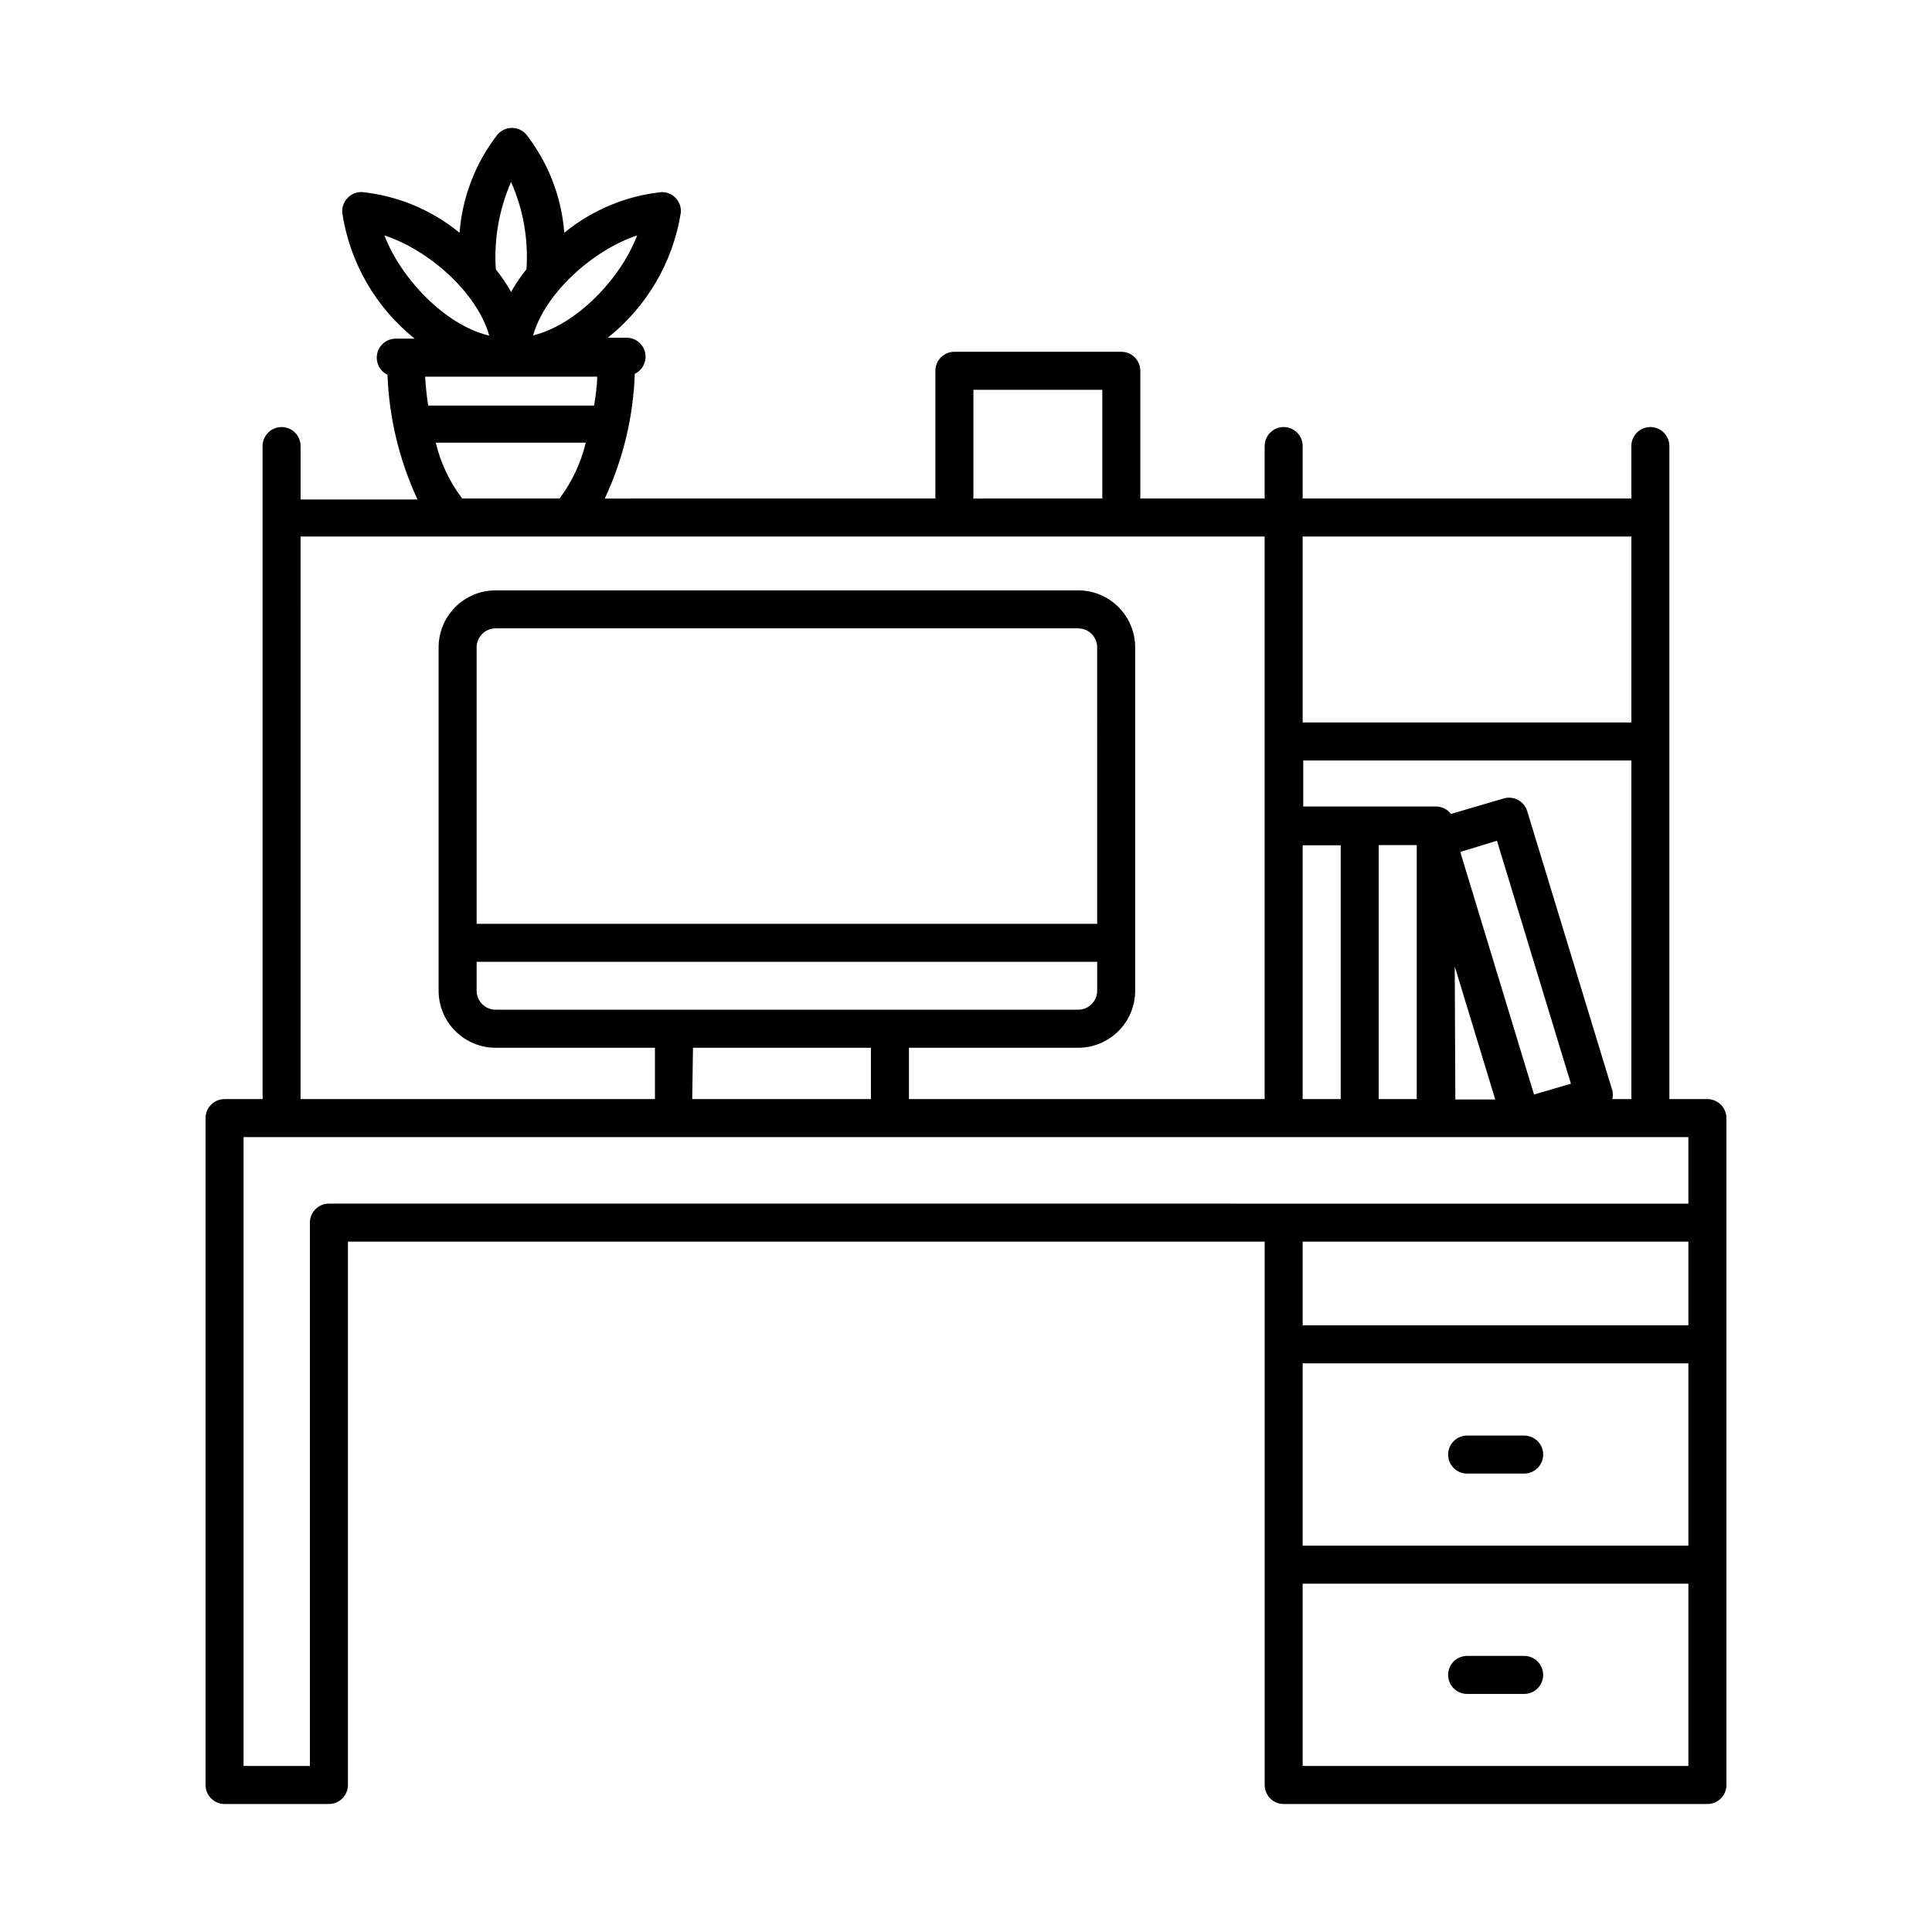 <?xml version="1.0" encoding="UTF-8"?>
<!-- Uploaded to: SVG Repo, www.svgrepo.com, Generator: SVG Repo Mixer Tools -->
<svg fill="#000000" width="800px" height="800px" version="1.1" viewBox="144 144 512 512" xmlns="http://www.w3.org/2000/svg">
 <g>
  <path d="m596.48 435.27h-10.078v-173.06c0-2.781-2.254-5.039-5.035-5.039-2.785 0-5.039 2.258-5.039 5.039v13.906h-87.109v-13.906c0-2.781-2.254-5.039-5.039-5.039-2.781 0-5.035 2.258-5.035 5.039v13.906h-32.949v-33.859c0-1.336-0.531-2.617-1.477-3.562-0.945-0.941-2.227-1.473-3.562-1.473h-44.234c-2.781 0-5.039 2.254-5.039 5.035v33.855l-87.613 0.004c4.852-10.371 7.559-21.613 7.961-33.051 2.102-1.016 3.231-3.344 2.727-5.621-0.504-2.281-2.508-3.914-4.844-3.953h-5.039 0.004c10.352-8.23 17.254-20.039 19.344-33.098 0.141-1.496-0.398-2.973-1.461-4.031-0.949-0.945-2.238-1.469-3.574-1.461-9.484 0.992-18.469 4.738-25.848 10.781-0.727-9.484-4.231-18.543-10.074-26.047-0.957-1.102-2.348-1.734-3.805-1.734-1.461 0-2.848 0.633-3.805 1.734-5.836 7.508-9.34 16.566-10.074 26.047-7.359-6.039-16.328-9.789-25.797-10.781-1.434-0.066-2.824 0.484-3.828 1.512-1.051 1.047-1.582 2.504-1.461 3.981 1.973 13.137 8.828 25.043 19.195 33.352h-5.039c-2.344 0.012-4.367 1.641-4.883 3.926-0.52 2.285 0.609 4.625 2.715 5.644 0.43 11.438 3.137 22.676 7.961 33.051h-30.984v-14.156c0-2.781-2.254-5.039-5.035-5.039-2.785 0-5.039 2.258-5.039 5.039v173.06h-10.078c-2.781 0-5.035 2.254-5.035 5.039v176.73c0 1.336 0.527 2.617 1.473 3.562 0.945 0.945 2.227 1.477 3.562 1.477h27.66c1.336 0 2.617-0.531 3.562-1.477 0.945-0.945 1.477-2.227 1.477-3.562v-143.99h242.94v143.99c0 1.336 0.531 2.617 1.473 3.562 0.945 0.945 2.227 1.477 3.562 1.477h112.3c1.336 0 2.617-0.531 3.562-1.477 0.945-0.945 1.477-2.227 1.477-3.562v-176.73c0-1.336-0.531-2.617-1.477-3.562-0.945-0.945-2.227-1.477-3.562-1.477zm-107.26 70.027h102.22v48.316h-102.22zm61.312-71.238-19.547-64.285 9.723-2.973 19.598 64.387zm-61.312 1.211v-67.258h10.078v67.258zm20.152-67.309h10.078v67.309h-10.078zm20.152 32.145 10.73 35.266h-10.578zm41.766 32.895-22.57-74.059c-0.82-2.656-3.641-4.144-6.297-3.324l-13.906 4.082c-0.93-1.211-2.356-1.934-3.879-1.965h-35.266v-12.195h86.957v89.73h-5.039c0.172-0.746 0.172-1.523 0-2.269zm5.039-146.81v49.273h-87.109v-49.273zm-174.37-38.895h34.16v28.816l-34.16 0.004zm-116.68-14.406c3.223-11.336 15.922-22.621 27.559-26.5-4.332 11.484-16.121 23.727-27.559 26.5zm-1.762-17.531v-0.004c-1.516 1.891-2.879 3.894-4.082 5.996-1.176-2.09-2.523-4.082-4.031-5.945-0.543-7.938 0.84-15.887 4.031-23.176 3.227 7.262 4.625 15.199 4.082 23.125zm-10.078 17.531c-11.488-2.769-23.227-15.113-27.559-26.5 11.84 3.879 24.535 15.164 27.762 26.5zm28.816 10.93c0 2.367-0.402 5.039-0.805 7.656l-43.98 0.004c-0.402-2.672-0.656-5.039-0.805-7.656zm-3.019 17.484c-1.281 5.359-3.648 10.402-6.953 14.812h-25.797c-3.34-4.398-5.727-9.441-7.004-14.812zm-75.574 24.887h255.48v149.08h-94.266v-13.602h44.84c4.008 0 7.856-1.594 10.688-4.43 2.836-2.832 4.426-6.68 4.426-10.688v-90.988c0-4.008-1.59-7.852-4.426-10.688-2.832-2.832-6.68-4.426-10.688-4.426h-154.37c-4.008 0-7.852 1.594-10.688 4.426-2.832 2.836-4.426 6.68-4.426 10.688v90.988c0 4.008 1.594 7.856 4.426 10.688 2.836 2.836 6.68 4.43 10.688 4.43h42.219v13.602h-93.91zm211.1 102.62h-164.45v-73.254c0-2.781 2.258-5.035 5.039-5.035h154.37c1.336 0 2.617 0.531 3.562 1.473 0.945 0.945 1.477 2.227 1.477 3.562zm-164.45 10.078h164.45v7.656c0 1.336-0.531 2.617-1.477 3.562-0.945 0.945-2.227 1.477-3.562 1.477h-154.37c-2.781 0-5.039-2.254-5.039-5.039zm57.336 22.773h47.156v13.602h-47.359zm-96.48 41.312c-2.781 0-5.039 2.254-5.039 5.035v143.99h-17.582v-166.66h382.89v17.637zm360.27 10.074v22.168h-102.22v-22.168zm0 138.95h-102.22v-48.312h102.22z"/>
  <path d="m547.92 524.44h-15.117c-2.781 0-5.035 2.254-5.035 5.035 0 2.785 2.254 5.039 5.035 5.039h15.117c2.781 0 5.039-2.254 5.039-5.039 0-2.781-2.258-5.035-5.039-5.035z"/>
  <path d="m532.8 592.91h15.117c2.781 0 5.039-2.254 5.039-5.039 0-2.781-2.258-5.035-5.039-5.035h-15.117c-2.781 0-5.035 2.254-5.035 5.035 0 2.785 2.254 5.039 5.035 5.039z"/>
 </g>
</svg>